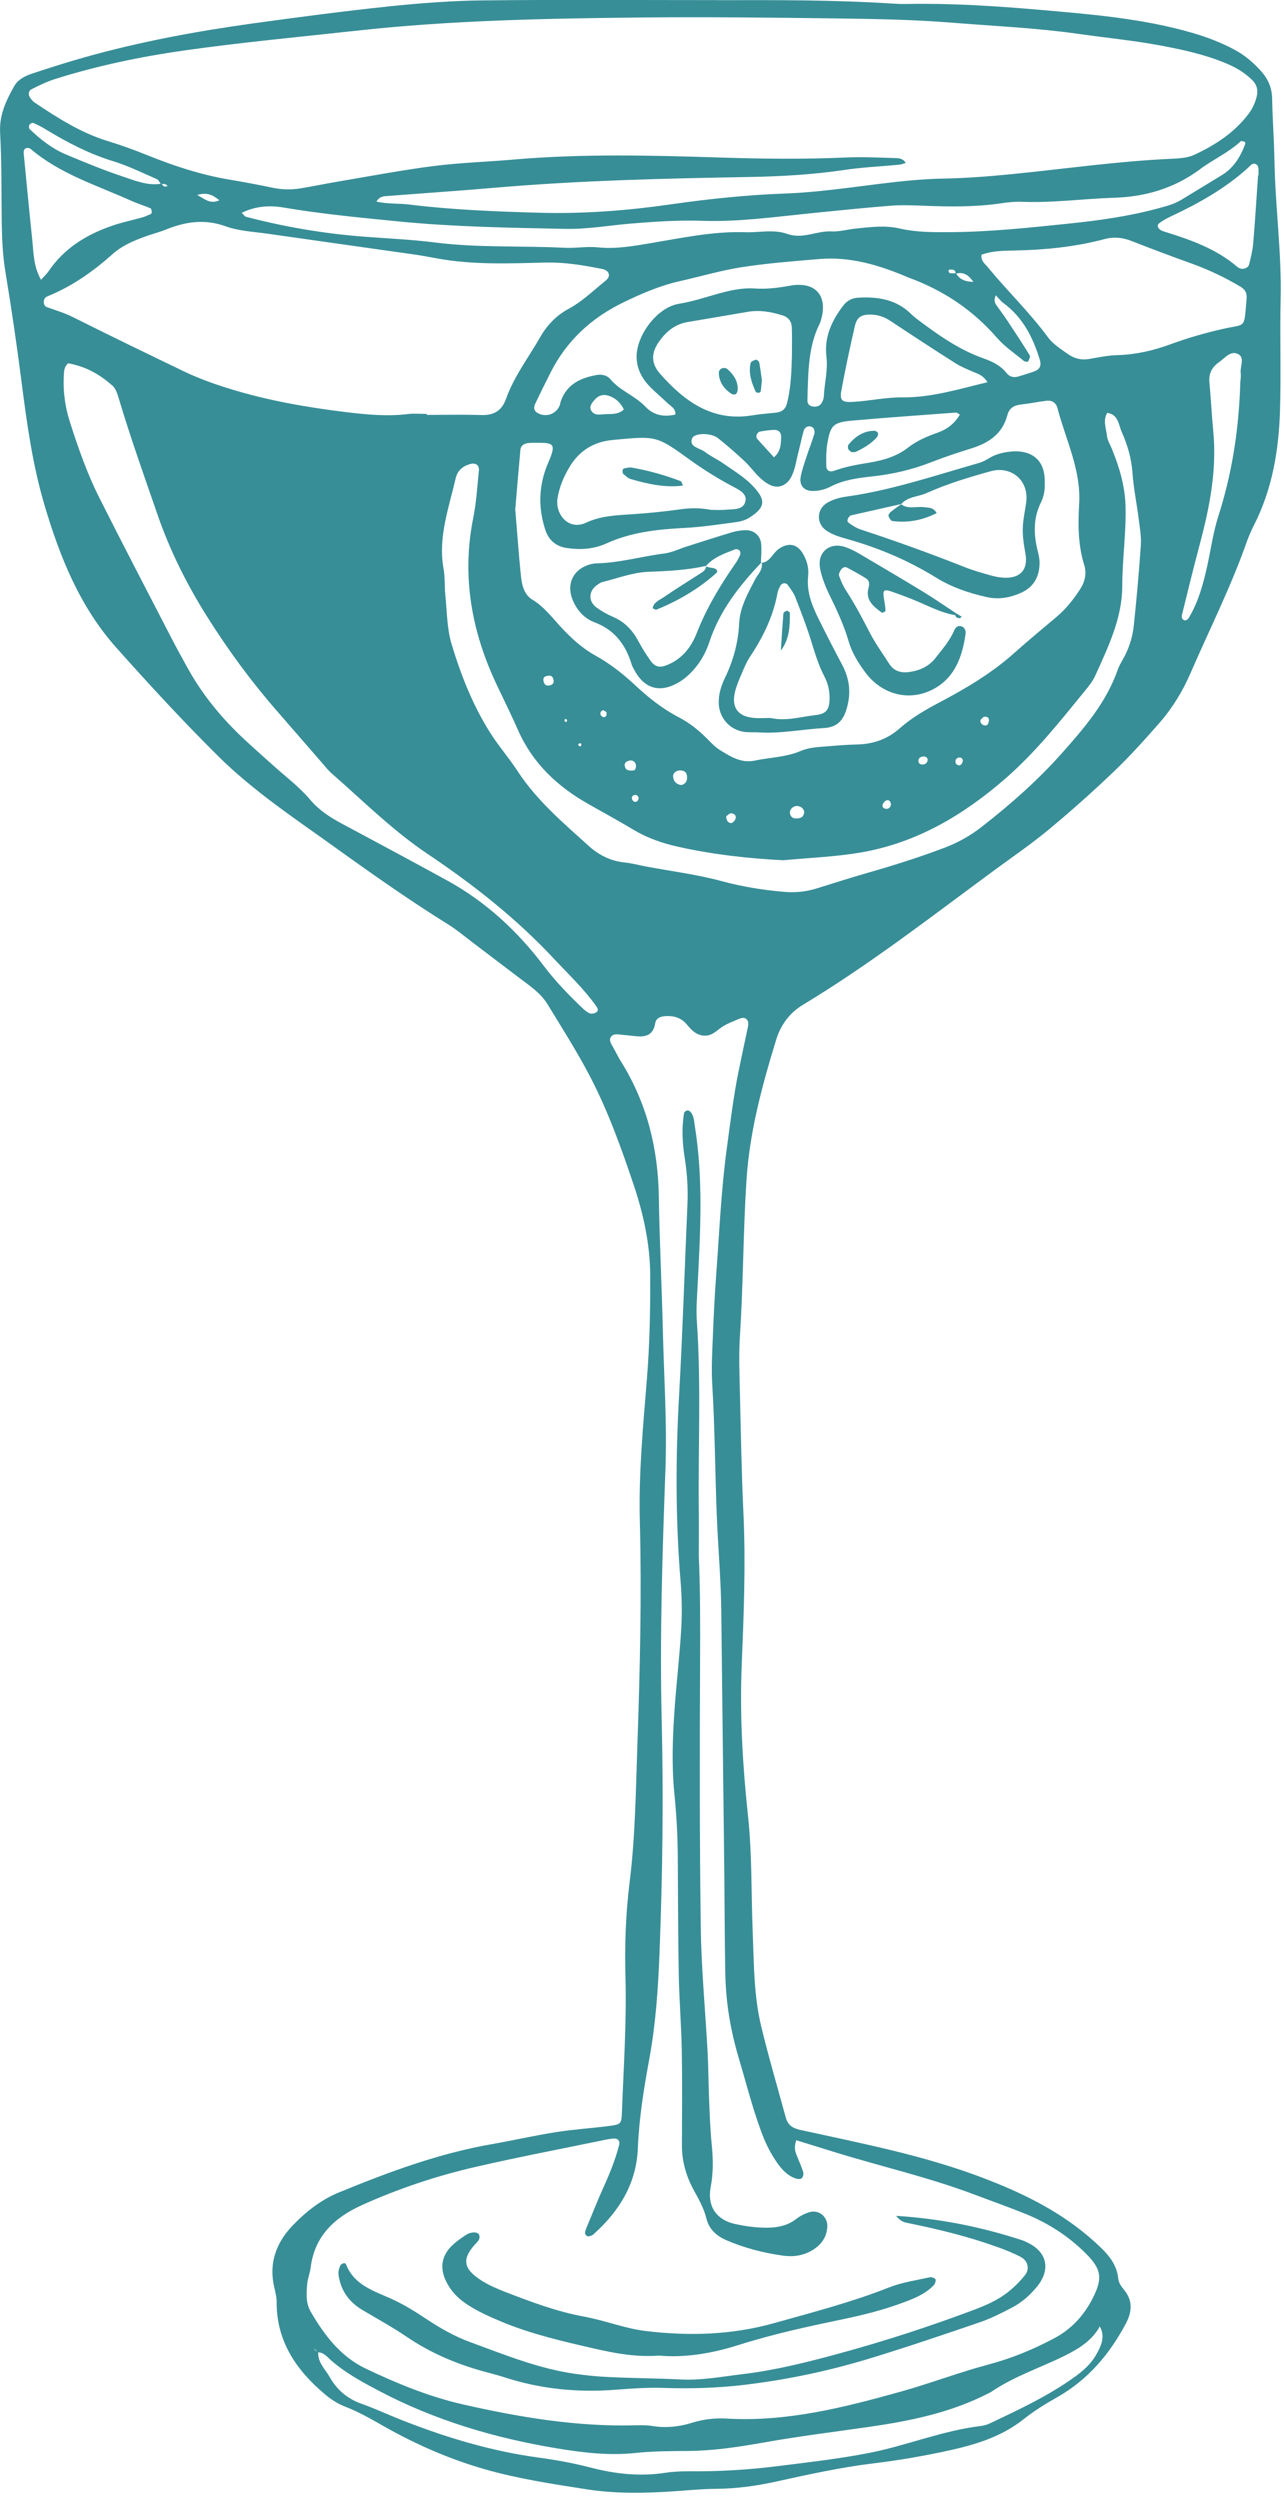<svg xmlns="http://www.w3.org/2000/svg" fill="none" viewBox="0 0 113 220" height="220" width="113">
<g clip-path="url(#clip0_6836_7089)">
<path fill="#378E97" d="M63.115 0.016C68.243 0.003 73.37 -0.013 78.492 0.311C78.905 0.337 79.322 0.358 79.738 0.35C83.691 0.272 87.638 0.529 91.568 0.871C96.04 1.26 100.534 1.622 104.887 2.879C106.225 3.266 107.508 3.753 108.731 4.421C109.595 4.896 110.317 5.525 110.974 6.251C111.605 6.951 111.941 7.728 111.957 8.69C111.988 10.494 112.128 12.295 112.159 14.096C112.229 18.191 112.803 22.257 112.704 26.363C112.627 29.623 112.748 32.889 112.648 36.149C112.539 39.637 111.967 43.05 110.358 46.212C110.107 46.705 109.887 47.218 109.701 47.741C108.315 51.673 106.439 55.392 104.784 59.21C104.088 60.814 103.19 62.299 102.042 63.608C100.764 65.067 99.463 66.518 98.063 67.858C96.209 69.631 94.292 71.341 92.32 72.979C90.776 74.26 89.115 75.397 87.496 76.587C81.971 80.651 76.549 84.87 70.664 88.418C69.461 89.144 68.698 90.219 68.31 91.484C67.071 95.524 65.971 99.575 65.695 103.856C65.4 108.431 65.415 113.013 65.118 117.585C65.009 119.243 65.079 120.915 65.118 122.579C65.201 126.116 65.263 129.659 65.428 133.194C65.635 137.639 65.457 142.079 65.275 146.516C65.094 150.968 65.361 155.4 65.832 159.816C66.194 163.209 66.106 166.609 66.243 170.007C66.354 172.78 66.334 175.571 66.985 178.284C67.632 180.98 68.421 183.639 69.148 186.313C69.326 186.972 69.709 187.265 70.436 187.425C75.837 188.61 81.275 189.654 86.474 191.632C90.065 192.997 93.456 194.661 96.33 197.268C97.321 198.168 98.27 199.07 98.412 200.503C98.456 200.946 98.731 201.247 98.989 201.578C99.719 202.519 99.605 203.486 99.07 204.489C97.634 207.174 95.743 209.408 93.06 210.932C92.039 211.512 91.022 212.134 90.104 212.863C88.143 214.425 85.859 215.12 83.469 215.641C81.301 216.113 79.123 216.494 76.927 216.758C74.037 217.108 71.202 217.727 68.364 218.354C66.603 218.746 64.828 218.992 63.015 219.005C61.701 219.013 60.389 219.153 59.078 219.238C56.587 219.399 54.098 219.433 51.617 219.046C48.609 218.577 45.6 218.124 42.667 217.284C39.591 216.403 36.678 215.133 33.895 213.565C32.749 212.92 31.624 212.251 30.382 211.777C29.748 211.536 29.14 211.142 28.618 210.704C26.08 208.579 24.324 206.026 24.345 202.54C24.345 202.131 24.241 201.716 24.145 201.312C23.631 199.153 24.301 197.338 25.791 195.796C26.955 194.591 28.276 193.562 29.834 192.922C34.19 191.134 38.595 189.496 43.259 188.68C45.166 188.345 47.057 187.913 48.968 187.612C50.538 187.366 52.132 187.272 53.71 187.062C54.654 186.938 54.698 186.845 54.734 185.863C54.879 181.91 55.153 177.966 55.045 174C54.97 171.23 55.06 168.449 55.404 165.684C55.914 161.615 55.955 157.515 56.098 153.425C56.323 146.902 56.48 140.376 56.31 133.853C56.201 129.675 56.592 125.531 56.928 121.384C57.176 118.334 57.236 115.286 57.223 112.23C57.21 109.493 56.633 106.845 55.772 104.276C54.667 100.993 53.503 97.735 51.884 94.643C50.753 92.487 49.452 90.445 48.19 88.374C47.602 87.412 46.666 86.775 45.779 86.109C44.34 85.025 42.91 83.929 41.474 82.841C40.812 82.338 40.171 81.799 39.467 81.361C36.112 79.272 32.881 77.004 29.673 74.698C26.073 72.108 22.348 69.657 19.189 66.526C16.093 63.455 13.131 60.241 10.228 56.983C7.023 53.386 5.27 49.019 3.917 44.45C2.866 40.907 2.367 37.276 1.899 33.627C1.485 30.395 1.014 27.169 0.481 23.955C0.241 22.506 0.174 21.06 0.153 19.604C0.117 16.965 0.155 14.324 0.011 11.694C-0.075 10.133 0.525 8.874 1.234 7.607C1.596 6.961 2.248 6.666 2.908 6.448C4.418 5.953 5.934 5.466 7.463 5.036C12.332 3.667 17.296 2.747 22.301 2.055C26.277 1.506 30.258 0.98 34.249 0.56C37.002 0.272 39.775 0.062 42.54 0.034C49.398 -0.039 56.258 0.01 63.118 0.01L63.115 0.016ZM27.524 206.435C27.635 206.658 27.731 206.891 28.008 206.959C27.943 207.879 28.615 208.462 29.014 209.167C29.653 210.297 30.568 211.077 31.81 211.518C32.982 211.935 34.115 212.464 35.271 212.922C39.206 214.48 43.233 215.693 47.442 216.263C48.948 216.468 50.453 216.74 51.922 217.121C54.095 217.688 56.266 217.94 58.498 217.6C59.181 217.497 59.88 217.458 60.57 217.463C63.206 217.489 65.837 217.336 68.45 217.007C71.124 216.67 73.804 216.372 76.458 215.853C79.785 215.203 82.946 213.879 86.329 213.474C86.601 213.441 86.878 213.36 87.126 213.241C89.69 212.026 92.264 210.826 94.579 209.157C95.316 208.625 95.996 208.029 96.454 207.234C96.909 206.44 97.3 205.616 96.78 204.696C96.928 204.683 96.917 204.787 96.837 204.758C96.581 204.663 96.842 204.93 96.824 204.652C96.139 205.948 94.962 206.663 93.71 207.288C91.55 208.363 89.222 209.105 87.214 210.489C87.157 210.528 87.09 210.551 87.028 210.582C83.722 212.292 80.142 213.029 76.502 213.552C73.421 213.993 70.33 214.376 67.27 214.92C65.017 215.32 62.777 215.662 60.485 215.675C58.961 215.685 57.432 215.69 55.922 215.851C53.617 216.097 51.348 215.828 49.1 215.46C43.614 214.558 38.326 213.005 33.373 210.395C31.895 209.618 30.444 208.833 29.177 207.736C28.82 207.428 28.52 207.005 27.977 206.987C27.806 206.819 27.638 206.65 27.467 206.479L27.441 206.399C27.441 206.399 27.524 206.43 27.526 206.433L27.524 206.435ZM86.234 25.479C86.053 25.266 85.872 25.054 85.691 24.844C85.308 24.282 84.852 23.867 84.1 24.09C84.107 23.735 83.867 23.706 83.606 23.719C83.554 23.722 83.458 23.792 83.461 23.799C83.494 23.885 83.533 24.025 83.588 24.035C83.766 24.066 83.952 24.046 84.136 24.046C84.485 24.681 85.085 24.789 85.732 24.81C85.916 25.02 86.099 25.227 86.283 25.437L86.298 25.596C86.298 25.596 86.236 25.487 86.234 25.481V25.479ZM14.204 16.162C14.287 16.247 14.354 16.369 14.455 16.41C14.538 16.444 14.66 16.387 14.763 16.369C14.685 16.309 14.613 16.221 14.525 16.201C14.411 16.172 14.287 16.201 14.165 16.203C14.041 16.05 13.951 15.825 13.79 15.757C12.528 15.211 11.284 14.591 9.972 14.19C7.841 13.536 5.898 12.528 4.012 11.375C3.663 11.162 3.296 10.976 2.921 10.815C2.846 10.781 2.652 10.888 2.595 10.978C2.538 11.072 2.533 11.287 2.597 11.349C3.547 12.259 4.574 13.075 5.789 13.586C7.44 14.278 9.095 14.964 10.792 15.529C11.884 15.892 12.991 16.369 14.204 16.162ZM87.6 25.948C87.54 26.088 87.509 26.083 87.507 25.935C87.55 25.951 87.592 25.966 87.636 25.982C87.53 26.246 87.468 26.523 87.638 26.775C87.949 27.233 88.29 27.671 88.598 28.133C89.286 29.169 89.972 30.211 90.626 31.271C90.696 31.385 90.564 31.65 90.474 31.818C90.453 31.857 90.189 31.831 90.101 31.759C89.302 31.098 88.415 30.504 87.742 29.729C85.6 27.259 82.987 25.526 79.938 24.419C79.873 24.395 79.811 24.364 79.746 24.336C77.299 23.304 74.787 22.566 72.097 22.794C69.823 22.986 67.542 23.162 65.291 23.509C63.452 23.794 61.651 24.331 59.83 24.74C58.061 25.139 56.416 25.852 54.796 26.642C52.031 27.993 49.884 29.978 48.477 32.736C48.006 33.661 47.548 34.596 47.101 35.532C46.974 35.794 46.966 36.102 47.22 36.281C47.936 36.786 48.924 36.488 49.25 35.693C49.302 35.566 49.312 35.423 49.359 35.291C49.894 33.788 51.118 33.241 52.551 32.992C52.991 32.917 53.449 33.047 53.702 33.352C54.561 34.389 55.878 34.814 56.786 35.773C57.523 36.553 58.431 36.714 59.44 36.478C59.468 35.926 59.034 35.747 58.746 35.472C58.198 34.946 57.603 34.462 57.083 33.907C56.455 33.231 56.051 32.406 56.025 31.476C55.973 29.522 57.836 27.042 59.745 26.733C60.919 26.544 62.019 26.173 63.147 25.86C64.212 25.562 65.294 25.31 66.421 25.386C67.461 25.456 68.478 25.331 69.513 25.142C71.823 24.717 72.94 26.09 72.198 28.337C72.177 28.402 72.144 28.465 72.115 28.527C71.329 30.123 71.171 31.847 71.106 33.586C71.085 34.14 71.067 34.695 71.06 35.249C71.057 35.584 71.279 35.747 71.574 35.778C71.854 35.807 72.138 35.737 72.296 35.48C72.402 35.309 72.49 35.099 72.501 34.902C72.555 33.728 72.876 32.575 72.731 31.38C72.526 29.69 73.181 28.26 74.166 26.946C74.518 26.479 74.935 26.223 75.558 26.192C77.278 26.103 78.869 26.347 80.168 27.617C80.512 27.954 80.915 28.236 81.303 28.524C82.92 29.721 84.591 30.836 86.5 31.515C87.302 31.8 88.037 32.142 88.577 32.819C88.88 33.197 89.255 33.251 89.69 33.109C90.15 32.958 90.618 32.839 91.069 32.663C91.519 32.487 91.658 32.155 91.511 31.665C90.913 29.701 90.021 27.933 88.319 26.676C88.047 26.477 87.838 26.189 87.6 25.945V25.948ZM70.071 188.33C69.877 188.939 69.963 189.273 70.09 189.597C70.289 190.113 70.527 190.616 70.692 191.142C70.741 191.3 70.666 191.593 70.545 191.689C70.426 191.779 70.154 191.743 69.981 191.681C69.303 191.435 68.827 190.927 68.421 190.354C67.816 189.501 67.363 188.576 66.998 187.591C66.204 185.44 65.648 183.222 64.996 181.029C64.277 178.616 63.876 176.162 63.83 173.656C63.773 170.673 63.773 167.687 63.742 164.701C63.656 157.066 63.558 149.434 63.478 141.799C63.449 138.95 63.188 136.115 63.077 133.275C62.929 129.46 62.914 125.642 62.684 121.83C62.598 120.448 62.678 119.054 62.733 117.668C62.808 115.796 62.898 113.923 63.038 112.054C63.31 108.389 63.467 104.707 63.961 101.07C64.269 98.813 64.541 96.535 64.994 94.293C65.255 93.002 65.537 91.717 65.808 90.432C65.868 90.154 65.904 89.841 65.669 89.659C65.436 89.478 65.141 89.607 64.893 89.716C64.45 89.911 63.987 90.079 63.586 90.338C63.072 90.673 62.673 91.181 61.957 91.131C61.253 91.082 60.852 90.634 60.443 90.147C59.962 89.571 59.323 89.369 58.586 89.413C58.139 89.442 57.735 89.571 57.657 90.061C57.502 91.046 56.868 91.266 56.012 91.186C55.598 91.147 55.184 91.095 54.77 91.059C54.429 91.03 54.02 90.919 53.79 91.212C53.547 91.52 53.79 91.86 53.961 92.16C54.199 92.583 54.411 93.023 54.667 93.433C56.928 97.066 57.916 101.042 57.981 105.303C58.043 109.258 58.245 113.21 58.338 117.165C58.433 121.19 58.71 125.209 58.565 129.237C58.299 136.592 58.053 143.947 58.232 151.305C58.4 158.181 58.307 165.046 58.04 171.914C57.919 175.032 57.704 178.134 57.135 181.223C56.659 183.805 56.24 186.407 56.134 189.055C56.01 192.137 54.494 194.589 52.233 196.605C52.098 196.724 51.814 196.833 51.687 196.771C51.379 196.618 51.493 196.323 51.602 196.066C52.109 194.85 52.59 193.625 53.133 192.425C53.676 191.222 54.17 190.001 54.496 188.721C54.571 188.428 54.398 188.167 54.057 188.182C53.715 188.195 53.376 188.268 53.04 188.338C49.315 189.107 45.577 189.82 41.873 190.673C38.432 191.466 35.08 192.58 31.857 194.037C29.451 195.123 27.679 196.75 27.337 199.552C27.278 200.031 27.079 200.493 27.037 200.972C26.965 201.799 26.9 202.654 27.34 203.411C28.54 205.479 29.976 207.371 32.18 208.423C34.927 209.737 37.76 210.896 40.732 211.575C45.732 212.712 50.784 213.557 55.947 213.415C56.431 213.402 56.925 213.397 57.399 213.474C58.589 213.669 59.755 213.552 60.888 213.197C61.897 212.878 62.929 212.764 63.967 212.824C69.241 213.13 74.272 211.849 79.275 210.452C81.87 209.727 84.397 208.757 86.999 208.065C89.028 207.526 90.921 206.744 92.763 205.767C94.297 204.953 95.391 203.755 96.165 202.234C97.052 200.49 96.948 199.694 95.588 198.326C94.056 196.784 92.253 195.62 90.241 194.809C88.702 194.19 87.137 193.632 85.582 193.049C81.624 191.562 77.498 190.631 73.471 189.382C72.361 189.037 71.251 188.695 70.071 188.33ZM33.127 17.74C34.117 17.965 35.082 17.883 36.021 17.999C39.809 18.466 43.614 18.611 47.421 18.72C51.307 18.829 55.164 18.538 59.016 17.984C62.37 17.502 65.746 17.152 69.145 17.027C71.08 16.957 73.013 16.729 74.935 16.491C77.612 16.159 80.279 15.765 82.99 15.716C84.997 15.68 87.005 15.524 89.002 15.327C93.686 14.863 98.348 14.187 103.058 13.974C103.744 13.943 104.489 13.907 105.094 13.627C106.926 12.777 108.615 11.691 109.864 10.04C110.203 9.592 110.441 9.105 110.583 8.555C110.736 7.962 110.643 7.48 110.195 7.039C109.541 6.394 108.78 5.945 107.94 5.59C106.077 4.805 104.119 4.377 102.145 4.007C99.763 3.561 97.349 3.33 94.954 2.988C91.244 2.457 87.507 2.296 83.784 1.996C80.403 1.723 77.001 1.669 73.608 1.622C67.787 1.547 61.964 1.48 56.147 1.542C47.905 1.63 39.666 1.791 31.456 2.693C26.365 3.253 21.264 3.724 16.191 4.445C12.35 4.992 8.56 5.782 4.856 6.951C4.136 7.179 3.446 7.513 2.771 7.855C2.515 7.985 2.46 8.312 2.639 8.581C2.75 8.75 2.892 8.921 3.058 9.032C5.076 10.382 7.127 11.691 9.468 12.409C10.663 12.774 11.827 13.197 12.983 13.663C15.296 14.601 17.66 15.374 20.128 15.794C21.424 16.014 22.718 16.252 24.003 16.522C24.834 16.696 25.656 16.706 26.481 16.571C27.573 16.392 28.657 16.162 29.748 15.978C32.545 15.506 35.336 14.972 38.148 14.612C40.481 14.314 42.84 14.246 45.186 14.042C51.206 13.518 57.238 13.666 63.26 13.858C67.004 13.979 70.736 14.024 74.474 13.858C75.856 13.796 77.245 13.866 78.629 13.904C79.011 13.915 79.446 13.889 79.715 14.34C79.505 14.394 79.314 14.477 79.115 14.495C77.529 14.648 75.933 14.713 74.36 14.949C71.543 15.369 68.698 15.527 65.871 15.576C58.457 15.706 51.051 15.877 43.658 16.512C40.484 16.784 37.304 16.999 34.128 17.245C33.792 17.271 33.427 17.25 33.127 17.745V17.74ZM37.563 36.426C37.563 36.455 37.563 36.483 37.563 36.509C39.154 36.509 40.748 36.473 42.338 36.522C43.448 36.556 44.149 36.172 44.54 35.078C45.243 33.109 46.529 31.442 47.556 29.641C48.151 28.599 48.984 27.744 50.037 27.179C51.216 26.547 52.153 25.624 53.175 24.8C53.387 24.629 53.638 24.429 53.581 24.134C53.524 23.841 53.242 23.716 52.96 23.662C51.33 23.338 49.706 23.066 48.024 23.105C44.845 23.18 41.656 23.323 38.497 22.745C37.749 22.607 37.002 22.47 36.249 22.364C32.007 21.76 27.764 21.172 23.522 20.562C22.293 20.386 21.01 20.329 19.859 19.915C18.028 19.251 16.346 19.502 14.629 20.189C13.987 20.446 13.312 20.614 12.665 20.855C11.687 21.218 10.72 21.638 9.941 22.332C8.224 23.869 6.369 25.176 4.23 26.054C4.165 26.08 4.103 26.111 4.046 26.15C3.769 26.337 3.795 26.904 4.105 27.018C4.879 27.303 5.665 27.526 6.413 27.902C9.628 29.514 12.867 31.079 16.106 32.642C17.415 33.275 18.778 33.767 20.169 34.197C23.486 35.224 26.88 35.827 30.315 36.247C32.175 36.475 34.027 36.664 35.905 36.434C36.448 36.367 37.01 36.423 37.56 36.423L37.563 36.426ZM45.352 44.883C45.515 46.865 45.647 48.734 45.836 50.595C45.921 51.424 46.081 52.303 46.863 52.774C47.84 53.365 48.511 54.241 49.253 55.058C50.189 56.084 51.198 57.022 52.429 57.704C53.705 58.411 54.846 59.313 55.914 60.311C57.081 61.402 58.33 62.387 59.755 63.128C60.687 63.613 61.491 64.261 62.231 65.002C62.572 65.344 62.909 65.715 63.312 65.969C64.251 66.56 65.231 67.179 66.401 66.933C67.751 66.648 69.158 66.635 70.449 66.088C71.036 65.839 71.647 65.761 72.27 65.715C73.305 65.639 74.342 65.533 75.377 65.513C76.818 65.484 78.078 65.064 79.172 64.097C80.214 63.177 81.409 62.478 82.638 61.83C84.969 60.601 87.23 59.267 89.214 57.502C90.455 56.398 91.733 55.33 93.006 54.262C93.813 53.586 94.447 52.772 95.024 51.901C95.471 51.225 95.66 50.494 95.419 49.724C94.871 47.964 94.866 46.145 94.972 44.359C95.153 41.33 93.787 38.696 93.06 35.9C92.944 35.457 92.587 35.208 92.116 35.262C91.363 35.353 90.616 35.511 89.863 35.594C89.25 35.662 88.823 35.897 88.655 36.532C88.218 38.199 86.992 38.992 85.45 39.469C84.263 39.837 83.081 40.231 81.924 40.684C80.238 41.345 78.492 41.739 76.701 41.931C75.455 42.066 74.228 42.231 73.098 42.82C72.596 43.081 72.063 43.206 71.499 43.203C70.778 43.198 70.333 42.727 70.462 41.983C70.568 41.374 70.785 40.785 70.977 40.194C71.189 39.539 71.448 38.896 71.649 38.235C71.732 37.966 71.67 37.634 71.383 37.538C71.114 37.447 70.816 37.6 70.731 37.901C70.545 38.564 70.408 39.243 70.234 39.912C70.046 40.648 69.968 41.418 69.567 42.086C69.171 42.745 68.47 43.009 67.782 42.682C67.417 42.509 67.081 42.239 66.789 41.954C66.344 41.521 65.979 41.003 65.524 40.578C64.766 39.873 63.985 39.189 63.172 38.544C62.603 38.093 61.103 38.056 60.904 38.59C60.622 39.344 61.592 39.422 62.032 39.762C62.523 40.14 63.103 40.397 63.612 40.754C64.575 41.425 65.596 42.022 66.393 42.913C67.34 43.973 67.415 44.634 65.945 45.554C65.604 45.769 65.175 45.894 64.771 45.948C63.266 46.148 61.758 46.378 60.244 46.456C57.88 46.578 55.562 46.821 53.371 47.819C52.277 48.317 51.1 48.4 49.913 48.229C48.932 48.086 48.285 47.55 47.978 46.588C47.334 44.59 47.419 42.625 48.249 40.71C49.017 38.94 48.715 38.953 46.925 38.963C46.788 38.963 46.648 38.971 46.511 38.984C46.133 39.023 45.833 39.197 45.797 39.598C45.631 41.392 45.486 43.185 45.342 44.872L45.352 44.883ZM68.977 75.701C65.754 75.537 62.665 75.182 59.618 74.498C58.26 74.192 56.964 73.739 55.761 73.021C54.455 72.241 53.12 71.507 51.793 70.758C49.067 69.221 46.883 67.174 45.595 64.256C45.008 62.926 44.361 61.622 43.738 60.309C41.505 55.605 40.61 50.722 41.653 45.546C41.925 44.191 42.002 42.797 42.144 41.418C42.196 40.907 41.852 40.697 41.353 40.84C40.693 41.029 40.251 41.436 40.101 42.092C39.498 44.712 38.536 47.28 39.038 50.056C39.172 50.802 39.113 51.58 39.19 52.339C39.34 53.785 39.327 55.288 39.739 56.662C40.553 59.383 41.601 62.042 43.127 64.46C43.865 65.632 44.788 66.684 45.543 67.843C47.233 70.437 49.566 72.406 51.824 74.449C52.706 75.247 53.759 75.773 54.985 75.895C55.601 75.957 56.206 76.126 56.817 76.24C59.059 76.662 61.336 76.947 63.532 77.54C65.353 78.033 67.172 78.323 69.037 78.481C70.028 78.564 70.964 78.463 71.898 78.17C73.416 77.696 74.932 77.214 76.458 76.776C78.719 76.128 80.959 75.421 83.161 74.583C84.335 74.135 85.406 73.531 86.399 72.756C88.919 70.792 91.299 68.698 93.433 66.3C95.427 64.061 97.357 61.817 98.368 58.932C98.482 58.608 98.661 58.303 98.832 58.002C99.354 57.082 99.67 56.087 99.781 55.05C100.027 52.705 100.239 50.356 100.399 48.003C100.451 47.252 100.316 46.482 100.221 45.725C100.047 44.349 99.763 42.983 99.664 41.602C99.574 40.327 99.222 39.14 98.718 38.004C98.438 37.377 98.42 36.46 97.442 36.333C97.044 36.996 97.352 37.681 97.416 38.344C97.455 38.738 97.696 39.111 97.851 39.492C98.506 41.104 99.005 42.758 99.054 44.515C99.121 46.865 98.769 49.2 98.767 51.556C98.764 54.392 97.528 56.934 96.384 59.464C96.188 59.899 95.882 60.298 95.577 60.671C93.345 63.411 91.154 66.186 88.471 68.519C84.746 71.758 80.602 74.2 75.685 75.027C73.439 75.405 71.145 75.488 68.972 75.695L68.977 75.701ZM6.002 31.971C5.978 31.968 5.681 32.243 5.642 32.671C5.508 34.21 5.696 35.719 6.167 37.183C6.889 39.427 7.665 41.659 8.723 43.763C10.839 47.972 13.02 52.145 15.182 56.33C15.596 57.131 16.038 57.916 16.47 58.704C17.712 60.974 19.316 62.968 21.176 64.751C22.076 65.614 23.02 66.43 23.944 67.267C25.074 68.291 26.318 69.216 27.296 70.369C28.093 71.31 29.04 71.914 30.074 72.471C33.184 74.14 36.298 75.799 39.389 77.499C42.781 79.365 45.564 81.957 47.882 85.025C48.893 86.365 50.042 87.544 51.242 88.693C51.439 88.882 51.661 89.073 51.91 89.172C52.067 89.234 52.326 89.177 52.481 89.079C52.67 88.957 52.631 88.765 52.489 88.563C51.408 87.031 50.05 85.756 48.777 84.393C45.44 80.816 41.648 77.836 37.607 75.125C34.55 73.073 31.945 70.465 29.184 68.052C28.874 67.78 28.615 67.446 28.344 67.132C27.024 65.616 25.71 64.095 24.389 62.581C22.104 59.966 20.056 57.172 18.209 54.233C16.434 51.409 14.954 48.446 13.86 45.279C12.683 41.874 11.473 38.484 10.443 35.029C10.327 34.64 10.182 34.184 9.897 33.935C8.85 33.018 7.683 32.279 5.999 31.966L6.002 31.971ZM86.379 22.418C86.304 22.962 86.684 23.211 86.94 23.522C88.652 25.606 90.611 27.48 92.212 29.662C92.67 30.284 93.327 30.686 93.945 31.129C94.545 31.559 95.166 31.712 95.893 31.582C96.708 31.437 97.53 31.271 98.353 31.248C99.965 31.204 101.511 30.844 103.001 30.297C104.497 29.747 106.005 29.314 107.559 28.957C109.696 28.465 109.463 29.014 109.699 26.42C109.704 26.35 109.706 26.282 109.712 26.212C109.735 25.761 109.577 25.471 109.153 25.217C107.782 24.401 106.351 23.727 104.851 23.185C103.097 22.555 101.354 21.902 99.621 21.221C98.821 20.907 98.066 20.811 97.21 21.039C94.594 21.734 91.917 21.998 89.211 22.045C88.254 22.06 87.284 22.081 86.381 22.413L86.379 22.418ZM21.279 18.738C21.463 18.912 21.543 19.052 21.649 19.077C25.004 19.956 28.411 20.539 31.87 20.814C34.009 20.982 36.158 21.068 38.287 21.337C42.082 21.819 45.898 21.612 49.7 21.804C50.665 21.853 51.648 21.666 52.605 21.765C54.219 21.933 55.761 21.648 57.334 21.384C60.06 20.928 62.779 20.342 65.573 20.435C66.815 20.477 68.098 20.158 69.285 20.583C70.646 21.073 71.869 20.296 73.173 20.363C73.853 20.399 74.544 20.197 75.232 20.122C76.544 19.982 77.881 19.808 79.164 20.104C80.677 20.451 82.188 20.438 83.709 20.428C87.175 20.402 90.618 20.031 94.064 19.676C96.754 19.399 99.419 19.023 102.029 18.308C102.696 18.124 103.364 17.95 103.964 17.582C105.146 16.859 106.328 16.141 107.513 15.423C108.571 14.78 109.174 13.796 109.587 12.666C109.606 12.614 109.58 12.497 109.546 12.487C109.432 12.445 109.251 12.378 109.197 12.427C108.121 13.43 106.768 14.026 105.606 14.894C103.351 16.574 100.792 17.32 98.04 17.403C95.342 17.486 92.659 17.867 89.954 17.758C89.335 17.732 88.707 17.802 88.091 17.893C85.817 18.225 83.536 18.196 81.246 18.103C80.279 18.064 79.304 18.03 78.341 18.105C75.928 18.3 73.517 18.546 71.106 18.792C68.007 19.108 64.918 19.539 61.788 19.43C59.711 19.36 57.639 19.502 55.565 19.671C53.635 19.826 51.726 20.181 49.773 20.14C44.855 20.041 39.943 19.969 35.041 19.482C31.665 19.147 28.295 18.829 24.947 18.261C23.708 18.051 22.487 18.137 21.279 18.727V18.738ZM69.694 31.318C69.694 30.486 69.715 29.654 69.686 28.825C69.668 28.299 69.396 27.915 68.866 27.752C67.865 27.438 66.851 27.259 65.798 27.441C64.029 27.747 62.259 28.042 60.492 28.343C59.396 28.529 58.607 29.195 57.996 30.066C57.288 31.074 57.285 31.984 58.113 32.917C60.257 35.335 62.712 37.126 66.215 36.548C66.897 36.437 67.588 36.385 68.276 36.312C68.809 36.255 69.132 36.024 69.272 35.452C69.608 34.088 69.655 32.71 69.694 31.32V31.318ZM62.572 44.862C62.795 44.862 63.348 44.904 63.894 44.852C64.551 44.789 65.451 44.911 65.609 44.072C65.733 43.403 64.986 43.074 64.448 42.786C63.167 42.099 61.936 41.343 60.756 40.49C57.787 38.344 57.779 38.354 54.088 38.699C54.018 38.704 53.95 38.712 53.881 38.72C52.197 38.886 50.931 39.699 50.081 41.161C49.589 42.003 49.219 42.877 49.064 43.856C48.849 45.215 50.008 46.738 51.607 45.984C52.874 45.388 54.274 45.339 55.655 45.248C57.031 45.157 58.408 45.023 59.773 44.831C60.604 44.714 61.419 44.65 62.575 44.865L62.572 44.862ZM86.906 33.632C86.531 33.049 86.138 32.927 85.758 32.764C85.186 32.523 84.602 32.29 84.082 31.961C82.154 30.74 80.248 29.488 78.347 28.229C77.806 27.871 77.237 27.687 76.595 27.682C75.822 27.677 75.418 27.897 75.237 28.68C74.797 30.566 74.399 32.463 74.045 34.368C73.882 35.247 74.112 35.423 75.095 35.364C76.544 35.278 77.966 34.954 79.43 34.967C81.945 34.988 84.33 34.257 86.906 33.632ZM3.609 24.624C3.917 24.279 4.118 24.098 4.266 23.88C5.647 21.832 7.634 20.63 9.908 19.85C10.754 19.559 11.638 19.381 12.502 19.137C12.761 19.064 13.012 18.95 13.26 18.841C13.309 18.821 13.364 18.727 13.358 18.676C13.343 18.554 13.325 18.362 13.25 18.331C12.678 18.09 12.081 17.909 11.517 17.654C8.498 16.299 5.29 15.309 2.703 13.111C2.615 13.036 2.447 12.997 2.336 13.026C2.096 13.088 2.067 13.313 2.088 13.518C2.336 16.068 2.579 18.621 2.846 21.169C2.96 22.263 2.931 23.39 3.609 24.621V24.624ZM110.718 15.423C110.718 15.423 110.744 15.423 110.757 15.423C110.757 15.353 110.757 15.286 110.757 15.216C110.751 14.949 110.816 14.633 110.56 14.467C110.252 14.27 110.053 14.565 109.864 14.739C107.852 16.579 105.503 17.885 103.056 19.038C102.686 19.212 102.321 19.412 101.998 19.658C101.822 19.793 101.879 20.039 102.062 20.184C102.166 20.267 102.298 20.327 102.427 20.368C104.745 21.086 107.026 21.879 108.91 23.499C108.961 23.543 109.029 23.569 109.088 23.6C109.386 23.75 109.859 23.582 109.934 23.263C110.076 22.657 110.237 22.047 110.288 21.431C110.457 19.43 110.578 17.424 110.718 15.421V15.423ZM109.158 33.578C109.158 33.601 109.228 33.179 109.186 32.769C109.13 32.199 109.621 31.396 108.858 31.113C108.237 30.885 107.756 31.546 107.252 31.893C106.628 32.326 106.364 32.914 106.437 33.679C106.535 34.713 106.597 35.752 106.675 36.786C106.732 37.546 106.82 38.305 106.848 39.064C106.962 42.151 106.331 45.132 105.536 48.089C104.998 50.095 104.512 52.114 104.015 54.133C103.966 54.327 104.046 54.55 104.272 54.591C104.37 54.609 104.543 54.501 104.603 54.399C105.441 53.018 105.865 51.484 106.217 49.926C106.553 48.438 106.747 46.91 107.21 45.463C108.403 41.731 109.029 37.922 109.158 33.575V33.578ZM84.475 36.48C84.27 36.367 84.208 36.299 84.149 36.304C81.117 36.53 78.08 36.737 75.051 37.007C73.308 37.16 73.072 37.406 72.798 39.124C72.7 39.733 72.707 40.363 72.718 40.982C72.725 41.41 73.002 41.576 73.439 41.418C74.42 41.06 75.429 40.886 76.458 40.718C77.679 40.518 78.887 40.187 79.909 39.391C80.677 38.79 81.575 38.406 82.491 38.082C83.29 37.797 83.955 37.356 84.475 36.483V36.48ZM54.903 36.032C54.61 35.428 54.176 35.029 53.581 34.83C53.079 34.661 52.636 34.801 52.295 35.218C52.078 35.485 51.829 35.773 52.034 36.131C52.282 36.569 52.745 36.48 53.138 36.452C53.728 36.408 54.372 36.525 54.903 36.03V36.032ZM68.116 40.241C68.737 39.692 68.724 39.059 68.744 38.448C68.757 38.046 68.517 37.81 68.113 37.828C67.707 37.846 67.301 37.903 66.9 37.973C66.628 38.02 66.465 38.414 66.639 38.614C67.123 39.166 67.624 39.699 68.116 40.241ZM60.464 68.55C60.498 68.099 60.361 67.835 59.941 67.796C59.553 67.757 59.217 68.003 59.238 68.322C59.261 68.687 59.447 68.949 59.81 69.055C60.115 69.146 60.428 68.874 60.464 68.55ZM70.082 70.924C69.73 70.96 69.453 71.284 69.526 71.598C69.624 72.018 69.942 72.056 70.294 72.005C70.594 71.961 70.76 71.761 70.772 71.471C70.785 71.165 70.415 70.89 70.082 70.924ZM17.355 17.157C18.051 17.533 18.504 17.991 19.305 17.623C18.729 17.154 18.222 16.898 17.355 17.157ZM55.81 67.785C55.896 67.77 56.025 67.495 55.947 67.239C55.867 66.972 55.585 66.84 55.283 66.959C55.091 67.034 54.931 67.153 54.985 67.41C55.05 67.728 55.236 67.866 55.813 67.785H55.81ZM63.915 71.829C63.904 72.189 64.067 72.406 64.337 72.43C64.458 72.44 64.665 72.225 64.722 72.07C64.838 71.753 64.606 71.575 64.334 71.569C64.186 71.567 64.036 71.748 63.915 71.829ZM48.73 59.977C48.699 59.601 48.565 59.445 48.337 59.458C48.066 59.474 47.76 59.518 47.83 59.917C47.866 60.124 47.98 60.332 48.213 60.329C48.511 60.327 48.728 60.176 48.73 59.977ZM81.65 66.842C81.591 66.624 81.422 66.547 81.231 66.567C80.936 66.601 80.77 66.788 80.846 67.088C80.866 67.174 81.029 67.272 81.133 67.278C81.42 67.29 81.616 67.15 81.65 66.842ZM78.409 70.779C78.388 70.551 78.251 70.362 78.041 70.419C77.886 70.46 77.713 70.667 77.671 70.831C77.612 71.061 77.837 71.183 78.036 71.175C78.251 71.168 78.383 71.004 78.409 70.779ZM86.557 63.087C86.485 63.172 86.257 63.32 86.273 63.442C86.306 63.717 86.562 63.888 86.826 63.828C86.93 63.805 87.038 63.522 87.036 63.361C87.031 63.172 86.886 63.012 86.557 63.087ZM84.726 67.013C84.757 66.762 84.614 66.642 84.395 66.656C84.294 66.663 84.146 66.769 84.113 66.865C84.043 67.057 84.107 67.275 84.317 67.332C84.539 67.391 84.666 67.223 84.728 67.016L84.726 67.013ZM55.606 70.224C55.653 70.517 55.831 70.603 56.03 70.538C56.118 70.509 56.201 70.325 56.201 70.214C56.201 70.126 56.079 69.975 55.994 69.96C55.779 69.924 55.616 70.022 55.609 70.224H55.606ZM53.092 62.493C52.867 62.555 52.797 62.724 52.869 62.916C52.905 63.006 53.058 63.12 53.143 63.11C53.371 63.081 53.423 62.874 53.368 62.69C53.343 62.605 53.187 62.555 53.094 62.491L53.092 62.493ZM49.913 63.38C49.879 63.341 49.85 63.276 49.812 63.266C49.775 63.258 49.695 63.304 49.69 63.338C49.659 63.483 49.726 63.553 49.856 63.512C49.887 63.501 49.897 63.426 49.915 63.38H49.913ZM51.154 65.461C51.11 65.437 51.053 65.383 51.02 65.396C50.963 65.419 50.872 65.505 50.883 65.525C50.96 65.699 51.064 65.725 51.149 65.603C51.172 65.572 51.152 65.513 51.152 65.463L51.154 65.461Z"></path>
<path fill="#378E97" d="M61.499 136.913C61.633 139.966 61.625 143.019 61.612 146.072C61.576 153.915 61.566 161.76 61.672 169.602C61.721 173.275 62.078 176.942 62.275 180.614C62.35 182.001 62.347 183.39 62.407 184.777C62.461 186.093 62.505 187.412 62.637 188.724C62.764 189.976 62.784 191.199 62.546 192.448C62.225 194.127 63.033 195.327 64.662 195.695C65.469 195.877 66.305 195.996 67.13 196.022C68.17 196.056 69.2 195.944 70.079 195.252C70.4 195.001 70.788 194.806 71.176 194.677C72.053 194.384 72.87 195.06 72.808 195.978C72.746 196.893 72.254 197.541 71.515 197.994C70.721 198.481 69.831 198.616 68.912 198.487C67.192 198.246 65.524 197.818 63.922 197.126C63.04 196.745 62.401 196.157 62.166 195.213C61.946 194.324 61.509 193.549 61.074 192.756C60.399 191.525 60.006 190.206 60.014 188.778C60.027 186.002 60.05 183.227 60.001 180.454C59.962 178.235 59.778 176.017 59.737 173.798C59.672 170.328 59.672 166.858 59.649 163.387C59.636 161.514 59.533 159.655 59.346 157.784C59.093 155.234 59.202 152.653 59.39 150.09C59.559 147.806 59.828 145.531 59.957 143.245C60.035 141.864 60.004 140.467 59.89 139.088C59.447 133.679 59.458 128.26 59.76 122.859C60.076 117.248 60.249 111.634 60.498 106.021C60.56 104.631 60.477 103.25 60.257 101.871C60.05 100.573 59.983 99.254 60.2 97.945C60.216 97.849 60.384 97.725 60.492 97.712C60.593 97.699 60.741 97.792 60.81 97.885C61.074 98.23 61.082 98.658 61.147 99.067C61.894 103.693 61.641 108.338 61.403 112.982C61.346 114.088 61.253 115.205 61.331 116.31C61.713 121.858 61.434 127.412 61.499 132.964C61.514 134.283 61.499 135.599 61.499 136.919V136.913Z"></path>
<path fill="#378E97" d="M78.874 194.985C82.804 195.234 86.443 195.978 90.003 197.149C90.135 197.193 90.256 197.258 90.383 197.318C92.142 198.129 92.504 199.687 91.268 201.208C90.652 201.967 89.915 202.613 89.048 203.066C88.13 203.546 87.196 204.017 86.221 204.352C83.018 205.448 79.811 206.536 76.575 207.524C72.935 208.636 69.226 209.418 65.433 209.864C63.082 210.141 60.754 210.206 58.397 210.126C57.019 210.079 55.627 210.173 54.248 210.281C50.898 210.548 47.618 210.24 44.413 209.198C43.691 208.962 42.949 208.789 42.219 208.579C39.948 207.92 37.806 206.99 35.833 205.655C34.573 204.803 33.238 204.061 31.927 203.289C30.713 202.576 29.974 201.547 29.79 200.148C29.756 199.894 29.839 199.596 29.95 199.36C30.033 199.186 30.369 199.049 30.452 199.256C31.179 201.083 32.865 201.576 34.438 202.283C35.504 202.763 36.513 203.393 37.491 204.041C38.709 204.847 39.966 205.577 41.332 206.078C44.379 207.195 47.393 208.434 50.639 208.89C51.459 209.004 52.287 209.097 53.112 209.144C55.391 209.273 57.675 209.271 59.957 209.385C61.734 209.475 63.537 209.131 65.322 208.918C68.276 208.568 71.145 207.84 74.016 207.052C77.956 205.974 81.823 204.714 85.641 203.281C86.746 202.867 87.832 202.403 88.756 201.656C89.289 201.226 89.788 200.728 90.212 200.192C90.639 199.653 90.463 198.932 89.832 198.603C89.162 198.251 88.451 197.968 87.739 197.714C85.197 196.802 82.579 196.162 79.938 195.625C79.594 195.555 79.26 195.496 78.872 194.988L78.874 194.985Z"></path>
<path fill="#378E97" d="M58.019 207.28C55.96 207.43 54.142 207.086 52.308 206.666C49.542 206.031 46.785 205.401 44.157 204.308C43.07 203.854 41.994 203.38 41.014 202.716C40.253 202.2 39.648 201.558 39.247 200.721C38.704 199.583 38.849 198.551 39.72 197.662C40.103 197.274 40.566 196.952 41.027 196.652C41.479 196.359 42.069 196.39 42.162 196.649C42.315 197.064 41.989 197.287 41.772 197.533C40.742 198.709 40.639 199.598 42.424 200.708C43.065 201.107 43.774 201.413 44.48 201.685C46.736 202.558 48.989 203.408 51.392 203.849C53.221 204.183 54.964 204.893 56.835 205.119C60.655 205.575 64.406 205.471 68.144 204.419C71.535 203.465 74.942 202.587 78.233 201.286C79.379 200.832 80.633 200.656 81.847 200.386C81.999 200.353 82.312 200.48 82.338 200.586C82.377 200.741 82.273 200.993 82.147 201.122C81.345 201.934 80.292 202.322 79.257 202.698C77.633 203.289 75.959 203.711 74.262 204.064C71.153 204.712 68.051 205.38 65.009 206.347C62.704 207.078 60.301 207.49 58.017 207.283L58.019 207.28Z"></path>
<path fill="#378E97" d="M91.943 42.444C91.971 43.048 91.886 43.66 91.601 44.232C90.918 45.614 90.965 47.039 91.327 48.488C91.41 48.822 91.488 49.167 91.488 49.509C91.49 50.722 90.991 51.655 89.855 52.165C88.89 52.598 87.905 52.78 86.829 52.539C85.264 52.189 83.769 51.683 82.4 50.839C79.971 49.338 77.377 48.229 74.635 47.456C73.967 47.267 73.3 47.081 72.723 46.687C71.831 46.08 71.854 44.828 72.769 44.263C73.305 43.934 73.903 43.781 74.528 43.693C78.51 43.133 82.307 41.832 86.156 40.739C86.482 40.645 86.795 40.472 87.087 40.295C87.636 39.961 88.246 39.821 88.859 39.746C90.422 39.554 92.002 40.176 91.94 42.441L91.943 42.444ZM79.348 44.344C77.868 44.678 76.391 45.01 74.911 45.347C74.849 45.362 74.785 45.411 74.741 45.461C74.601 45.624 74.5 45.86 74.681 45.995C75.004 46.236 75.361 46.466 75.742 46.591C78.825 47.607 81.878 48.706 84.896 49.903C85.6 50.183 86.335 50.39 87.064 50.6C87.46 50.714 87.871 50.807 88.28 50.833C89.778 50.927 90.51 50.152 90.238 48.68C90.085 47.855 89.964 47.034 90.023 46.205C90.073 45.518 90.233 44.841 90.318 44.154C90.546 42.276 88.994 40.967 87.194 41.464C85.266 41.998 83.357 42.576 81.526 43.395C80.789 43.724 79.888 43.688 79.304 44.37L79.348 44.339V44.344Z"></path>
<path fill="#378E97" d="M67.024 49.486C65.055 51.541 63.33 53.757 62.422 56.512C62.114 57.442 61.636 58.289 60.976 59.01C60.609 59.412 60.177 59.788 59.706 60.06C58.03 61.029 56.648 60.586 55.771 58.857C55.709 58.733 55.634 58.614 55.593 58.481C55.07 56.734 54.095 55.426 52.313 54.757C51.467 54.438 50.838 53.775 50.443 52.904C49.827 51.554 50.324 50.235 51.71 49.732C51.966 49.639 52.246 49.576 52.517 49.571C54.532 49.53 56.472 48.954 58.459 48.706C59.129 48.623 59.771 48.299 60.428 48.091C61.742 47.674 63.051 47.249 64.373 46.852C64.763 46.736 65.182 46.663 65.588 46.653C66.351 46.632 66.923 47.125 66.99 47.884C67.04 48.431 66.98 48.988 66.967 49.54L67.027 49.486H67.024ZM62.151 49.794C60.459 50.172 58.749 50.253 57.016 50.32C55.663 50.374 54.325 50.898 52.983 51.225C52.853 51.256 52.74 51.354 52.621 51.427C51.798 51.94 51.728 52.904 52.507 53.466C52.952 53.788 53.441 54.065 53.945 54.28C54.951 54.71 55.647 55.431 56.16 56.38C56.488 56.989 56.85 57.582 57.254 58.144C57.655 58.702 58.074 58.777 58.707 58.52C60.016 57.989 60.818 56.978 61.318 55.706C62.184 53.495 63.397 51.481 64.748 49.543C64.903 49.317 65.037 49.071 65.141 48.817C65.182 48.716 65.159 48.532 65.089 48.452C65.014 48.366 64.825 48.291 64.732 48.327C63.778 48.695 62.795 49.022 62.096 49.841L62.148 49.789L62.151 49.794Z"></path>
<path fill="#378E97" d="M66.964 49.537C67.769 49.486 67.986 48.68 68.54 48.299C69.365 47.728 70.131 47.837 70.645 48.69C71.013 49.299 71.196 49.973 71.121 50.678C70.971 52.054 71.45 53.269 72.04 54.456C72.717 55.82 73.408 57.175 74.125 58.518C74.818 59.816 74.914 61.153 74.458 62.535C74.15 63.47 73.589 64.007 72.508 64.066C70.586 64.173 68.682 64.579 66.739 64.447C66.325 64.419 65.906 64.463 65.498 64.403C64.199 64.219 63.27 63.151 63.252 61.832C63.242 61.055 63.47 60.334 63.806 59.64C64.535 58.129 64.97 56.545 65.05 54.856C65.12 53.438 65.813 52.215 66.455 50.986C66.703 50.512 67.177 50.115 67.026 49.486L66.967 49.54L66.964 49.537ZM67.761 63.172C69.197 63.486 70.4 63.082 71.631 62.944C72.573 62.838 73.036 62.644 73.007 61.319C72.994 60.682 72.847 60.091 72.552 59.528C72.003 58.481 71.685 57.349 71.331 56.227C70.938 54.975 70.459 53.746 69.981 52.526C69.833 52.15 69.569 51.816 69.331 51.479C69.16 51.235 68.793 51.289 68.672 51.556C68.584 51.745 68.47 51.932 68.434 52.132C68.064 54.218 67.156 56.063 65.994 57.81C65.692 58.266 65.48 58.79 65.262 59.298C65.045 59.806 64.825 60.321 64.691 60.853C64.352 62.218 64.908 63.027 66.281 63.167C66.827 63.224 67.386 63.177 67.764 63.177L67.761 63.172Z"></path>
<path fill="#378E97" d="M84.058 54.13C82.884 53.935 81.839 53.389 80.76 52.93C80.126 52.658 79.479 52.419 78.83 52.184C77.695 51.772 77.643 51.818 77.837 52.946C77.883 53.215 77.927 53.487 77.925 53.757C77.925 53.814 77.658 53.946 77.609 53.912C76.874 53.378 76.14 52.793 76.435 51.745C76.551 51.331 76.494 51.072 76.186 50.877C75.664 50.546 75.113 50.255 74.567 49.957C74.345 49.836 74.143 49.95 74.026 50.113C73.915 50.268 73.794 50.517 73.845 50.665C74.003 51.116 74.2 51.567 74.461 51.966C75.255 53.187 75.925 54.472 76.595 55.763C77.071 56.68 77.692 57.52 78.246 58.396C78.672 59.07 79.301 59.238 80.043 59.132C80.967 59 81.766 58.632 82.348 57.877C82.938 57.113 83.587 56.39 83.973 55.48C84.071 55.244 84.281 54.998 84.617 55.115C84.935 55.224 85.013 55.547 84.976 55.789C84.692 57.761 84.053 59.593 82.201 60.609C80.054 61.786 77.604 61.135 76.142 59.155C75.524 58.316 74.976 57.437 74.681 56.423C74.275 55.021 73.662 53.71 73.023 52.401C72.661 51.663 72.342 50.872 72.18 50.069C71.879 48.594 73.025 47.651 74.425 48.151C74.813 48.288 75.191 48.472 75.547 48.68C77.451 49.799 79.355 50.921 81.241 52.072C82.237 52.681 83.199 53.347 84.174 53.99L84.053 54.133L84.058 54.13Z"></path>
<path fill="#378E97" d="M84.18 53.987C84.332 54.081 84.485 54.174 84.635 54.267C84.588 54.309 84.544 54.373 84.493 54.384C84.283 54.423 84.13 54.337 84.058 54.13L84.18 53.987Z"></path>
<path fill="#378E97" d="M67.052 33.459C67.019 33.795 66.995 34.068 66.964 34.34C66.944 34.516 66.845 34.589 66.693 34.557C66.631 34.544 66.535 34.534 66.517 34.495C66.147 33.681 65.849 32.844 66.061 31.935C66.093 31.805 66.359 31.696 66.535 31.65C66.607 31.631 66.799 31.795 66.817 31.898C66.92 32.435 66.982 32.977 67.052 33.459Z"></path>
<path fill="#378E97" d="M63.63 32.378C63.729 32.396 63.894 32.375 63.98 32.448C64.556 32.951 64.981 33.542 64.916 34.358C64.906 34.477 64.825 34.643 64.73 34.692C64.634 34.742 64.45 34.71 64.355 34.646C63.711 34.208 63.284 33.622 63.26 32.816C63.255 32.609 63.39 32.445 63.633 32.38L63.63 32.378Z"></path>
<path fill="#378E97" d="M60.11 42.729C58.501 42.936 56.987 42.581 55.49 42.151C55.246 42.081 55.045 41.853 54.833 41.687C54.794 41.656 54.807 41.565 54.794 41.503C54.763 41.343 54.825 41.231 54.993 41.203C55.19 41.169 55.397 41.112 55.588 41.146C57.065 41.4 58.501 41.806 59.9 42.338C59.988 42.371 60.019 42.555 60.11 42.732V42.729Z"></path>
<path fill="#378E97" d="M74.919 39.782C74.826 39.692 74.689 39.619 74.65 39.51C74.608 39.396 74.608 39.207 74.678 39.121C75.268 38.409 75.992 37.914 76.955 37.906C77.063 37.906 77.234 38.007 77.265 38.1C77.301 38.201 77.249 38.383 77.172 38.471C76.665 39.054 76.008 39.432 75.32 39.756C75.206 39.811 75.053 39.775 74.916 39.782H74.919Z"></path>
<path fill="#378E97" d="M79.304 44.375C79.919 44.834 80.631 44.543 81.296 44.629C81.694 44.681 82.134 44.613 82.434 45.147C81.192 45.782 79.901 46.026 78.535 45.849C78.401 45.831 78.259 45.583 78.194 45.414C78.163 45.331 78.272 45.147 78.365 45.069C78.678 44.813 79.014 44.585 79.345 44.344C79.348 44.344 79.304 44.372 79.304 44.372V44.375Z"></path>
<path fill="#378E97" d="M62.099 49.843C62.295 49.89 62.489 49.957 62.688 49.978C63.02 50.014 63.276 50.222 62.999 50.465C61.449 51.834 59.685 52.873 57.771 53.645C57.688 53.679 57.548 53.568 57.432 53.521C57.541 52.971 58.048 52.806 58.423 52.546C59.437 51.849 60.485 51.196 61.522 50.533C61.809 50.349 62.127 50.203 62.15 49.794L62.099 49.843Z"></path>
<path fill="#378E97" d="M68.718 57.255C68.791 56.162 68.856 55.071 68.946 53.98C68.954 53.889 69.13 53.764 69.241 53.746C69.321 53.733 69.51 53.865 69.51 53.933C69.525 55.086 69.487 56.234 68.716 57.255H68.718Z"></path>
</g>
<defs>
<clipPath id="clip0_6836_7089">
<rect fill="white" height="219.355" width="112.715"></rect>
</clipPath>
</defs>
</svg>
